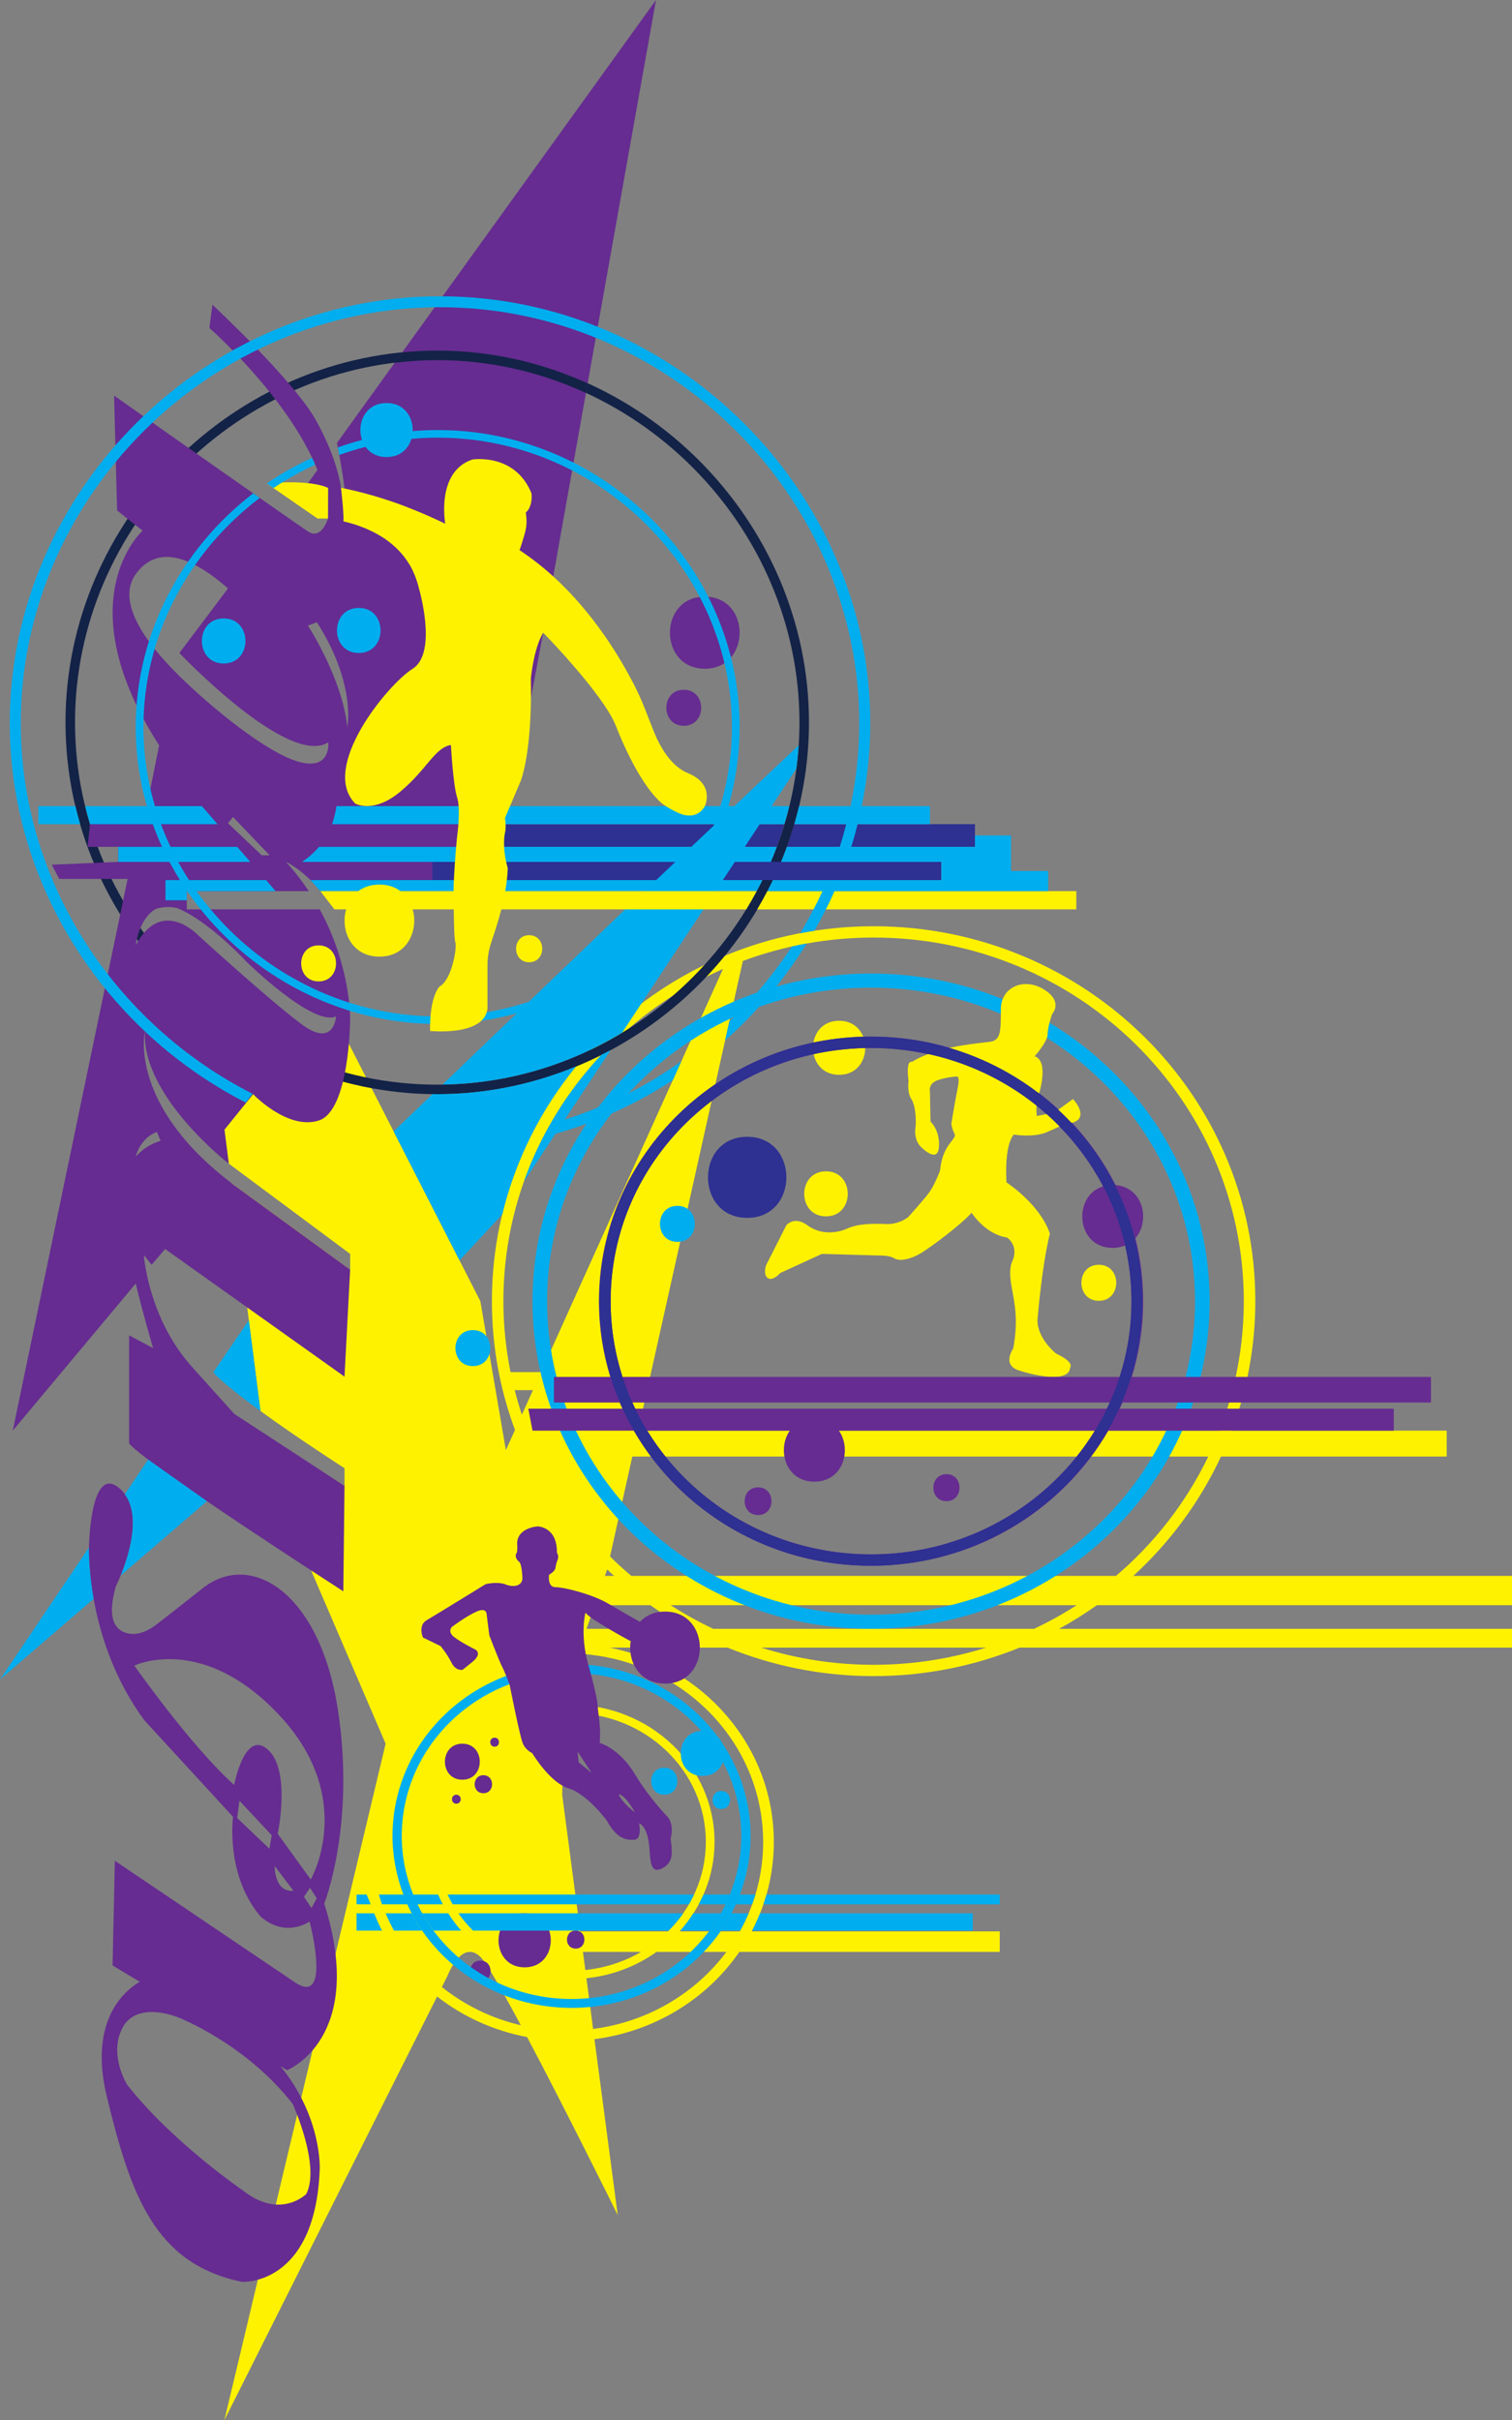<?xml version="1.0" encoding="UTF-8"?>
<svg xmlns="http://www.w3.org/2000/svg" xmlns:xlink="http://www.w3.org/1999/xlink" width="619.93pt" height="992.13pt" viewBox="0 0 619.93 992.13" version="1.1">
<rect x="0" y="0" width="619.93" height="992.13" fill="#808080" stroke="none"/>
<defs>
<clipPath id="clip1">
  <path d="M 92 379 L 619.93 379 L 619.93 992.129 L 92 992.129 Z M 92 379 "/>
</clipPath>
</defs>
<g id="surface1">
<g clip-path="url(#clip1)" clip-rule="nonzero">
<path style=" stroke:none;fill-rule:nonzero;fill:rgb(100%,94.899%,0%);fill-opacity:1;" d="M 423.988 667.773 L 292.414 667.773 C 286.371 664.91 280.539 661.68 274.969 658.082 L 441.438 658.082 C 435.867 661.68 430.035 664.91 423.988 667.773 Z M 358.18 682.531 C 342.09 682.531 326.602 680.043 312.059 675.473 L 404.336 675.473 C 389.781 680.043 374.277 682.531 358.18 682.531 Z M 240.484 667.773 L 243.852 658.082 L 266.645 658.082 C 271.602 661.602 276.773 664.84 282.141 667.773 Z M 312.895 755.176 C 312.895 768.441 309.422 780.918 303.305 791.824 L 295.383 791.824 C 293.301 794.809 290.941 797.594 288.422 800.234 L 297.82 800.234 C 285.191 817.133 265.656 828.934 243.18 831.809 L 240.438 811.031 C 251.137 809.91 260.973 806.066 269.176 800.234 L 283.25 800.234 C 285.98 797.645 288.438 794.809 290.691 791.824 L 278.652 791.824 C 287.551 781.973 292.965 769.168 292.965 755.133 C 292.965 724.055 266.586 698.855 234.035 698.855 C 233.195 698.855 232.383 698.941 231.555 698.977 L 231.723 693.004 L 236.949 677.961 C 279.277 680.18 312.895 713.895 312.895 755.176 Z M 239.008 800.234 L 262.82 800.234 C 256.031 804.191 248.285 806.797 239.988 807.66 Z M 230.492 735.789 L 231.453 702.383 C 232.316 702.344 233.164 702.258 234.035 702.258 C 264.613 702.258 289.398 725.93 289.398 755.133 C 289.398 769.398 283.457 782.316 273.844 791.824 L 237.898 791.824 Z M 213.977 579.977 C 212.875 576.676 211.898 573.312 211.027 569.914 L 218.516 569.914 Z M 181.172 814.629 L 183.523 809.949 C 183.523 809.949 189.258 794.867 196.949 802.254 C 199.367 804.574 205.82 815.879 213.531 830.297 C 201.441 827.477 190.438 822.035 181.172 814.629 Z M 296.422 397.273 L 221.852 562.531 L 209.324 562.531 C 207.418 553.125 206.398 543.41 206.398 533.449 C 206.398 472.719 243.387 420.516 296.422 397.273 Z M 358.18 384.371 C 442.012 384.371 509.965 451.109 509.965 533.449 C 509.965 552.156 506.406 570.039 499.988 586.531 L 261.617 586.531 L 304.57 393.969 C 321.246 387.781 339.301 384.371 358.18 384.371 Z M 251.789 646.078 L 248.016 646.078 L 248.918 643.492 L 248.926 643.461 C 249.855 644.355 250.832 645.207 251.789 646.078 Z M 457.559 646.078 L 258.832 646.078 C 255.832 643.527 252.906 640.887 250.117 638.109 L 259.254 597.148 L 495.402 597.148 C 486.328 615.953 473.383 632.602 457.559 646.078 Z M 619.93 658.082 L 619.93 646.078 L 464.641 646.078 C 479.691 632.348 491.965 615.738 500.605 597.148 L 593.156 597.148 L 593.156 586.531 L 505.047 586.531 C 511.258 569.988 514.688 552.121 514.688 533.449 C 514.688 448.555 444.613 379.738 358.18 379.738 C 271.742 379.738 201.68 448.555 201.68 533.449 C 201.68 551.992 205.023 569.773 211.152 586.238 L 207.41 594.523 L 196.949 533.449 L 143.098 428.051 L 130.633 435.637 L 103.816 448.113 L 92.016 463.133 L 93.797 477.062 L 143.559 514.062 L 143.559 520.523 L 97.77 487.18 C 96.746 486.434 95.781 485.691 94.809 484.945 L 106.797 578.484 C 122.672 590.039 141.25 601.926 141.25 601.926 L 141.25 609.152 L 107.988 587.805 L 109.246 597.613 L 127.402 643.461 L 158.109 714.867 L 92.016 992.129 L 179.215 818.523 C 189.73 826.727 202.312 832.531 216.113 835.137 C 232.625 866.316 253.266 908.109 253.266 908.109 L 243.734 836 C 268.523 832.84 289.93 819.375 303.152 800.234 L 409.902 800.234 L 409.902 791.824 L 308.227 791.824 C 314 780.805 317.273 768.359 317.273 755.176 C 317.273 715.91 288.398 683.238 249.98 675.473 L 298.301 675.473 C 316.746 683 336.961 687.16 358.18 687.16 C 379.398 687.16 399.625 682.992 418.066 675.473 L 619.93 675.473 L 619.93 667.773 L 434.234 667.773 C 439.602 664.832 444.781 661.602 449.734 658.082 L 619.93 658.082 "/>
</g>
<path style=" stroke:none;fill-rule:nonzero;fill:rgb(100%,94.899%,0%);fill-opacity:1;" d="M 450.523 518.527 C 440.996 518.527 440.996 533.297 450.523 533.297 C 460.051 533.297 460.051 518.527 450.523 518.527 "/>
<path style=" stroke:none;fill-rule:nonzero;fill:rgb(100%,94.899%,0%);fill-opacity:1;" d="M 338.664 480.215 C 326.758 480.215 326.758 498.68 338.664 498.68 C 350.566 498.68 350.566 480.215 338.664 480.215 "/>
<path style=" stroke:none;fill-rule:nonzero;fill:rgb(17.999%,18.799%,57.3%);fill-opacity:1;" d="M 306.352 466.059 C 284.918 466.059 284.918 499.289 306.352 499.289 C 327.781 499.289 327.781 466.059 306.352 466.059 "/>
<path style=" stroke:none;fill-rule:nonzero;fill:rgb(0%,68.199%,93.7%);fill-opacity:1;" d="M 277.73 494.367 C 268.203 494.367 268.203 509.137 277.73 509.137 C 287.258 509.137 287.258 494.367 277.73 494.367 "/>
<path style=" stroke:none;fill-rule:nonzero;fill:rgb(0%,68.199%,93.7%);fill-opacity:1;" d="M 193.871 545.301 C 184.348 545.301 184.348 560.07 193.871 560.07 C 203.398 560.07 203.398 545.301 193.871 545.301 "/>
<path style=" stroke:none;fill-rule:nonzero;fill:rgb(0%,68.199%,93.7%);fill-opacity:1;" d="M 288.039 709.629 C 276.133 709.629 276.133 728.094 288.039 728.094 C 299.945 728.094 299.945 709.629 288.039 709.629 "/>
<path style=" stroke:none;fill-rule:nonzero;fill:rgb(0%,68.199%,93.7%);fill-opacity:1;" d="M 272.344 724.711 C 265.199 724.711 265.199 735.789 272.344 735.789 C 279.488 735.789 279.488 724.711 272.344 724.711 "/>
<path style=" stroke:none;fill-rule:nonzero;fill:rgb(0%,68.199%,93.7%);fill-opacity:1;" d="M 295.734 734.254 C 290.973 734.254 290.973 741.641 295.734 741.641 C 300.496 741.641 300.496 734.254 295.734 734.254 "/>
<path style=" stroke:none;fill-rule:nonzero;fill:rgb(39.999%,17.299%,56.898%);fill-opacity:1;" d="M 198.184 727.789 C 193.422 727.789 193.422 735.176 198.184 735.176 C 202.945 735.176 202.945 727.789 198.184 727.789 "/>
<path style=" stroke:none;fill-rule:nonzero;fill:rgb(39.999%,17.299%,56.898%);fill-opacity:1;" d="M 189.562 714.867 C 180.039 714.867 180.039 729.637 189.562 729.637 C 199.09 729.637 199.09 714.867 189.562 714.867 "/>
<path style=" stroke:none;fill-rule:nonzero;fill:rgb(39.999%,17.299%,56.898%);fill-opacity:1;" d="M 187.105 735.789 C 184.723 735.789 184.723 739.48 187.105 739.48 C 189.484 739.48 189.484 735.789 187.105 735.789 "/>
<path style=" stroke:none;fill-rule:nonzero;fill:rgb(39.999%,17.299%,56.898%);fill-opacity:1;" d="M 202.797 712.398 C 200.414 712.398 200.414 716.094 202.797 716.094 C 205.18 716.094 205.18 712.398 202.797 712.398 "/>
<path style=" stroke:none;fill-rule:nonzero;fill:rgb(39.999%,17.299%,56.898%);fill-opacity:1;" d="M 215.105 784.41 C 200.816 784.41 200.816 806.566 215.105 806.566 C 229.395 806.566 229.395 784.41 215.105 784.41 "/>
<path style=" stroke:none;fill-rule:nonzero;fill:rgb(39.999%,17.299%,56.898%);fill-opacity:1;" d="M 236.031 791.492 C 231.27 791.492 231.27 798.879 236.031 798.879 C 240.797 798.879 240.797 791.492 236.031 791.492 "/>
<path style=" stroke:none;fill-rule:nonzero;fill:rgb(39.999%,17.299%,56.898%);fill-opacity:1;" d="M 196.949 803.781 C 191.367 803.781 191.367 812.438 196.949 812.438 C 202.531 812.438 202.531 803.781 196.949 803.781 "/>
<path style=" stroke:none;fill-rule:nonzero;fill:rgb(39.999%,17.299%,56.898%);fill-opacity:1;" d="M 310.812 609.773 C 303.484 609.773 303.484 621.133 310.812 621.133 C 318.141 621.133 318.141 609.773 310.812 609.773 "/>
<path style=" stroke:none;fill-rule:nonzero;fill:rgb(39.999%,17.299%,56.898%);fill-opacity:1;" d="M 333.895 581.602 C 317.223 581.602 317.223 607.449 333.895 607.449 C 350.562 607.449 350.562 581.602 333.895 581.602 "/>
<path style=" stroke:none;fill-rule:nonzero;fill:rgb(39.999%,17.299%,56.898%);fill-opacity:1;" d="M 388.055 604.371 C 380.906 604.371 380.906 615.449 388.055 615.449 C 395.195 615.449 395.195 604.371 388.055 604.371 "/>
<path style=" stroke:none;fill-rule:nonzero;fill:rgb(100%,94.899%,0%);fill-opacity:1;" d="M 344.043 418.492 C 329.758 418.492 329.758 440.648 344.043 440.648 C 358.332 440.648 358.332 418.492 344.043 418.492 "/>
<path style=" stroke:none;fill-rule:nonzero;fill:rgb(100%,94.899%,0%);fill-opacity:1;" d="M 216.953 383.41 C 209.809 383.41 209.809 394.488 216.953 394.488 C 224.098 394.488 224.098 383.41 216.953 383.41 "/>
<path style=" stroke:none;fill-rule:nonzero;fill:rgb(39.999%,17.299%,56.898%);fill-opacity:1;" d="M 280.344 282.781 C 270.82 282.781 270.82 297.555 280.344 297.555 C 289.871 297.555 289.871 282.781 280.344 282.781 "/>
<path style=" stroke:none;fill-rule:nonzero;fill:rgb(39.999%,17.299%,56.898%);fill-opacity:1;" d="M 288.961 244.625 C 269.91 244.625 269.91 274.164 288.961 274.164 C 308.016 274.164 308.016 244.625 288.961 244.625 "/>
<path style=" stroke:none;fill-rule:nonzero;fill:rgb(7.5%,13.3%,27.8%);fill-opacity:1;" d="M 179.27 143.738 C 96.184 143.738 26.855 213.074 26.855 296.164 C 26.855 379.254 96.184 448.59 179.27 448.59 C 262.355 448.59 331.684 379.254 331.684 296.164 C 331.684 213.074 262.355 143.738 179.27 143.738 Z M 327.781 296.164 C 327.781 377.129 260.227 444.688 179.27 444.688 C 98.312 444.688 30.758 377.129 30.758 296.164 C 30.758 215.199 98.312 147.641 179.27 147.641 C 260.227 147.641 327.781 215.199 327.781 296.164 "/>
<path style=" stroke:none;fill-rule:nonzero;fill:rgb(39.999%,17.299%,56.898%);fill-opacity:1;" d="M 142.402 298.055 C 140.324 277.996 126.246 256.488 126.246 256.488 L 129.941 255.105 C 146.098 280.492 142.402 298.055 142.402 298.055 Z M 122.57 312.344 C 109.246 308.648 86.504 289.906 73.547 277.16 C 60.59 264.41 47.277 247.102 55.645 235.406 C 64.008 223.715 77.395 227.098 93.473 241.254 L 73.547 267.703 C 73.547 267.703 118.145 314.742 134.59 304.344 C 134.59 304.344 135.895 316.035 122.57 312.344 Z M 107.32 350.656 L 93.473 337.5 L 95.551 334.961 L 110.555 350.656 Z M 101.27 394.488 C 101.27 394.488 128.457 421.105 137.777 416.664 C 137.777 416.664 137.117 430.016 123.488 419.801 C 109.859 409.586 81.242 383.41 81.242 383.41 C 81.242 383.41 66.211 367.504 55.645 387.586 C 55.645 387.586 56.797 377.215 63.359 372.926 C 64.902 371.918 70.457 371.285 73.453 372.613 C 78.551 374.879 87.914 380.523 101.27 394.488 Z M 64.316 464.059 L 65.855 467.75 C 65.855 467.75 60.203 468.98 55.645 474.215 C 55.645 474.215 57.328 466.629 64.316 464.059 Z M 138.168 181.574 C 138.168 181.574 140.348 192.535 141.262 200.277 L 139.801 199.969 C 139.801 199.969 139.723 199.176 139.434 197.707 L 139.426 197.66 C 138.957 195.23 137.898 190.945 135.719 185.352 C 135.688 185.266 135.66 185.191 135.625 185.102 L 135.625 185.105 C 134.156 181.371 132.203 177.082 129.559 172.324 C 120.398 155.879 87.09 124.934 87.09 124.934 L 85.855 134.473 C 85.855 134.473 118.277 162.945 130.16 192.691 L 126.27 198.094 C 129.309 198.422 132.234 199.008 134.508 200.023 L 134.469 212.586 C 134.469 212.586 131.863 221.57 126.246 217.879 C 120.633 214.188 46.773 162.18 46.773 162.18 L 48.008 209.262 L 58.469 217.57 C 58.469 217.57 26.773 245.762 65.238 305.559 L 60.242 330.504 L 36.93 337.887 L 35.887 347.195 L 48.469 347.195 L 48.469 353.352 L 21.234 354.512 L 24.285 360.355 L 52.316 360.355 L 5.23 586.531 L 55.645 526.23 C 58.664 538.844 62.777 552.684 62.777 552.684 L 52.93 547.465 L 52.93 591.844 C 61.547 601.449 140.762 652.398 140.762 652.398 L 141.25 609.152 L 96.062 579.676 L 79.508 561.273 C 60.695 540.949 58.984 514.531 58.984 514.531 L 62.164 518.535 L 67.703 512.07 L 141.25 564.391 L 143.559 520.523 L 97.77 487.18 C 51.984 453.832 59.434 422.855 59.434 422.855 C 57.934 449.352 93.797 477.062 93.797 477.062 L 92.016 463.133 L 103.793 448.59 C 103.793 448.59 117.859 463.383 130.633 459.414 C 143.402 455.449 143.559 417.906 143.559 417.906 C 143.559 417.906 143.969 396.383 131.094 372.812 L 76.582 372.812 L 76.582 365.352 L 126.609 365.352 C 123.926 361.32 120.848 357.289 117.246 353.352 C 117.246 353.352 124.309 356.496 131.375 365.352 L 182.152 365.352 L 199.41 320.66 L 217.688 286.047 L 222.723 259.395 L 268.961 0.004 L 138.168 181.574 "/>
<path style=" stroke:none;fill-rule:nonzero;fill:rgb(100%,94.899%,0%);fill-opacity:1;" d="M 314.609 365.352 C 313.297 367.879 311.922 370.367 310.469 372.812 L 441.289 372.812 L 441.289 365.352 L 314.609 365.352 "/>
<path style=" stroke:none;fill-rule:nonzero;fill:rgb(100%,94.899%,0%);fill-opacity:1;" d="M 130.633 387.586 C 121.105 387.586 121.105 402.355 130.633 402.355 C 140.16 402.355 140.16 387.586 130.633 387.586 "/>
<path style=" stroke:none;fill-rule:nonzero;fill:rgb(0%,68.199%,93.7%);fill-opacity:1;" d="M 295.594 791.492 L 303.484 791.492 C 304.754 789.199 305.902 786.832 306.934 784.41 L 299.824 784.41 C 298.543 786.848 297.152 789.227 295.594 791.492 "/>
<path style=" stroke:none;fill-rule:nonzero;fill:rgb(0%,68.199%,93.7%);fill-opacity:1;" d="M 311.641 784.41 C 310.676 786.824 309.598 789.191 308.402 791.492 L 398.824 791.492 L 398.824 784.41 L 311.641 784.41 "/>
<path style=" stroke:none;fill-rule:nonzero;fill:rgb(0%,68.199%,93.7%);fill-opacity:1;" d="M 168.844 784.41 L 158.109 784.41 C 159.137 786.824 160.254 789.199 161.52 791.492 L 173.074 791.492 C 171.516 789.227 170.125 786.848 168.844 784.41 "/>
<path style=" stroke:none;fill-rule:nonzero;fill:rgb(0%,68.199%,93.7%);fill-opacity:1;" d="M 153.414 784.41 L 146.176 784.41 L 146.176 791.492 L 156.625 791.492 C 155.434 789.191 154.379 786.824 153.414 784.41 "/>
<path style=" stroke:none;fill-rule:nonzero;fill:rgb(0%,68.199%,93.7%);fill-opacity:1;" d="M 183.777 784.41 L 173.047 784.41 C 174.434 786.875 176.023 789.219 177.715 791.492 L 189.094 791.492 C 187.129 789.277 185.371 786.898 183.777 784.41 "/>
<path style=" stroke:none;fill-rule:nonzero;fill:rgb(0%,68.199%,93.7%);fill-opacity:1;" d="M 187.941 784.41 C 189.711 786.941 191.723 789.293 193.906 791.492 L 274.16 791.492 C 276.348 789.293 278.359 786.941 280.121 784.41 L 187.941 784.41 "/>
<path style=" stroke:none;fill-rule:nonzero;fill:rgb(0%,68.199%,93.7%);fill-opacity:1;" d="M 284.289 784.41 C 282.699 786.898 280.941 789.277 278.973 791.492 L 290.953 791.492 C 292.645 789.219 294.23 786.875 295.621 784.41 L 284.289 784.41 "/>
<path style=" stroke:none;fill-rule:nonzero;fill:rgb(0%,68.199%,93.7%);fill-opacity:1;" d="M 151.945 780.613 L 150.316 776.715 L 146.176 776.715 L 146.176 780.711 L 151.98 780.711 C 151.969 780.68 151.953 780.652 151.945 780.613 "/>
<path style=" stroke:none;fill-rule:nonzero;fill:rgb(0%,68.199%,93.7%);fill-opacity:1;" d="M 183.523 776.715 C 184.16 778.07 184.836 779.41 185.59 780.711 L 282.48 780.711 C 283.23 779.41 283.906 778.07 284.547 776.715 L 183.523 776.715 "/>
<path style=" stroke:none;fill-rule:nonzero;fill:rgb(0%,68.199%,93.7%);fill-opacity:1;" d="M 234.336 819.535 C 206.316 819.535 182.23 803.617 171.188 780.711 L 181.586 780.711 C 180.887 779.402 180.203 778.074 179.605 776.715 L 169.426 776.715 C 166.43 769.258 164.723 761.184 164.723 752.711 C 164.723 715.797 195.891 685.879 234.336 685.879 C 272.777 685.879 303.945 715.797 303.945 752.711 C 303.945 761.184 302.238 769.258 299.242 776.715 L 288.457 776.715 C 287.863 778.074 287.184 779.402 286.48 780.711 L 297.477 780.711 C 298.109 779.398 298.695 778.07 299.238 776.715 C 289.188 801.746 263.953 819.535 234.336 819.535 Z M 234.336 682.234 C 193.793 682.234 160.934 713.789 160.934 752.711 C 160.934 761.156 162.559 769.211 165.395 776.715 L 155.332 776.715 C 155.734 778.055 156.133 779.398 156.605 780.711 L 166.984 780.711 C 178.27 805.691 204.164 823.184 234.336 823.184 C 274.875 823.184 307.734 791.629 307.734 752.711 C 307.734 713.789 274.875 682.234 234.336 682.234 "/>
<path style=" stroke:none;fill-rule:nonzero;fill:rgb(0%,68.199%,93.7%);fill-opacity:1;" d="M 303.273 776.715 C 302.766 778.055 302.27 779.402 301.684 780.711 L 308.391 780.711 C 308.867 779.398 309.309 778.062 309.715 776.715 L 303.273 776.715 "/>
<path style=" stroke:none;fill-rule:nonzero;fill:rgb(0%,68.199%,93.7%);fill-opacity:1;" d="M 314.266 776.715 C 313.883 778.062 313.465 779.391 313.012 780.711 L 409.902 780.711 L 409.902 776.715 L 314.266 776.715 "/>
<path style=" stroke:none;fill-rule:nonzero;fill:rgb(0%,68.199%,93.7%);fill-opacity:1;" d="M 147.098 249.238 C 135.191 249.238 135.191 267.703 147.098 267.703 C 159.004 267.703 159.004 249.238 147.098 249.238 "/>
<path style=" stroke:none;fill-rule:nonzero;fill:rgb(0%,68.199%,93.7%);fill-opacity:1;" d="M 91.707 253.547 C 79.797 253.547 79.797 272.012 91.707 272.012 C 103.609 272.012 103.609 253.547 91.707 253.547 "/>
<path style=" stroke:none;fill-rule:nonzero;fill:rgb(0%,68.199%,93.7%);fill-opacity:1;" d="M 158.484 165.23 C 144.195 165.23 144.195 187.387 158.484 187.387 C 172.773 187.387 172.773 165.23 158.484 165.23 "/>
<path style=" stroke:none;fill-rule:nonzero;fill:rgb(17.999%,18.799%,57.3%);fill-opacity:1;" d="M 207.32 337.887 C 207.406 340.023 207.027 341.426 207.027 341.426 C 206.621 343.262 206.574 345.266 206.684 347.195 L 318.496 347.195 C 319.645 344.141 320.66 341.027 321.605 337.887 L 207.32 337.887 "/>
<path style=" stroke:none;fill-rule:nonzero;fill:rgb(17.999%,18.799%,57.3%);fill-opacity:1;" d="M 325.664 337.887 C 324.742 341.027 323.746 344.137 322.637 347.195 L 399.746 347.195 L 399.746 337.887 L 325.664 337.887 "/>
<path style=" stroke:none;fill-rule:nonzero;fill:rgb(39.999%,17.299%,56.898%);fill-opacity:1;" d="M 242.57 726.859 L 237.262 722.477 L 236.801 718.09 Z M 260.344 743.016 C 254.805 738.863 253.648 735.633 253.648 735.633 C 256.418 735.859 260.344 743.016 260.344 743.016 Z M 272.652 690.242 C 291.703 690.242 291.703 660.699 272.652 660.699 C 268.145 660.699 264.742 662.387 262.371 664.91 C 259.637 663.367 254.238 660.316 249.422 657.469 C 242.648 653.465 231.109 650.695 227.727 650.695 C 224.34 650.695 225.109 645.617 225.109 645.617 C 225.109 645.617 227.57 644.234 227.727 642.848 C 227.879 641.465 228.492 639.777 228.492 639.777 C 229.414 638.082 228.34 636.547 228.34 636.547 C 228.492 625.93 220.492 625.77 220.492 625.77 C 220.492 625.77 212.031 626.238 212.031 632.852 C 212.031 632.852 212.336 636.082 211.723 636.848 C 211.105 637.621 211.566 639.316 212.797 640.238 C 214.027 641.16 214.184 646.852 214.184 646.852 C 214.336 649.926 210.949 651.008 207.41 649.621 C 203.871 648.234 199.105 649.465 199.105 649.465 C 199.105 649.465 178.641 662.086 174.945 664.234 C 171.254 666.391 173.406 671.316 173.406 671.316 L 180.641 674.852 C 180.641 674.852 183.258 677.93 185.102 681.621 C 186.949 685.316 189.719 684.543 189.719 684.543 C 189.719 684.543 189.719 684.543 193.719 681.312 C 197.719 678.082 195.105 676.395 195.105 676.395 C 195.105 676.395 188.641 673.164 186.023 671.008 C 183.41 668.855 185.258 667.004 185.258 667.004 C 185.258 667.004 190.949 662.695 195.41 660.699 C 199.875 658.695 199.566 662.234 199.566 662.234 L 200.645 670.547 C 200.645 670.547 204.797 681.312 205.875 683.316 C 206.949 685.316 208.953 690.703 208.953 690.703 C 208.953 690.703 213.105 711.785 214.34 714.707 C 215.57 717.629 218.184 718.711 218.184 718.711 C 218.184 718.711 225.414 730.863 233.109 733.172 C 240.801 735.48 248.805 746.406 248.805 746.406 C 252.957 753.941 256.648 754.406 260.035 754.254 C 263.418 754.102 262.035 747.48 262.035 747.48 C 266.035 749.48 266.191 757.023 266.496 760.715 C 266.805 764.41 267.422 768.102 271.574 765.945 C 275.73 763.789 275.422 760.098 275.422 758.559 C 275.422 757.016 274.961 753.793 274.961 753.793 C 276.5 747.941 273.883 745.023 273.883 745.023 C 273.883 745.023 266.496 737.637 260.188 727.172 C 253.883 716.703 245.879 714.555 245.879 714.555 C 246.496 707.941 245.109 701.633 245.109 700.086 C 245.109 698.551 244.496 694.246 241.109 682.086 C 237.727 669.934 240.031 661.16 240.031 661.16 C 242.031 663.93 258.035 672.551 258.035 672.551 L 258.586 672.738 C 257.258 680.918 261.945 690.242 272.652 690.242 "/>
<path style=" stroke:none;fill-rule:nonzero;fill:rgb(0%,68.199%,93.7%);fill-opacity:1;" d="M 430.305 419.305 C 429.895 420.895 429.52 422.699 429.52 424.051 C 429.52 424.477 429.395 424.973 429.211 425.492 C 465.766 448.391 489.98 488.172 489.98 533.449 C 489.98 604.441 430.508 661.996 357.141 661.996 C 283.781 661.996 224.312 604.441 224.312 533.449 C 224.312 462.453 283.781 404.906 357.141 404.906 C 376.074 404.906 394.062 408.762 410.355 415.668 C 410.359 415.016 410.363 414.383 410.363 413.664 C 410.363 412.195 410.645 410.859 411.113 409.656 C 394.523 402.875 376.285 399.125 357.141 399.125 C 280.48 399.125 218.336 459.262 218.336 533.449 C 218.336 607.637 280.48 667.773 357.141 667.773 C 433.809 667.773 495.953 607.637 495.953 533.449 C 495.953 485.254 469.707 443.008 430.305 419.305 "/>
<path style=" stroke:none;fill-rule:nonzero;fill:rgb(100%,94.899%,0%);fill-opacity:1;" d="M 322.43 502.289 L 314.117 518.68 C 314.117 518.68 312.734 522.602 314.812 523.984 C 316.891 525.371 319.891 521.91 319.891 521.91 L 336.969 514.062 L 361.664 514.754 C 361.664 514.754 364.895 514.754 366.742 515.906 C 368.59 517.062 372.973 516.602 377.82 513.602 C 382.668 510.602 393.977 502.062 398.359 497.215 C 398.359 497.215 403.898 505.984 412.902 507.367 C 412.902 507.367 417.98 510.602 414.98 517.293 C 414.98 517.293 413.363 519.832 414.746 527.449 C 416.133 535.066 417.52 541.297 415.441 552.836 C 415.441 552.836 410.594 559.527 417.75 561.84 C 424.902 564.145 438.289 566.914 438.754 560.684 C 438.754 560.684 440.828 558.605 432.98 554.914 C 432.98 554.914 425.363 548.914 425.363 541.297 C 425.363 541.297 426.98 520.062 430.441 505.754 C 430.441 505.754 427.672 495.137 412.672 484.754 C 412.672 484.754 411.52 469.98 415.672 465.133 C 415.672 465.133 423.52 466.52 429.059 464.211 C 434.598 461.902 436.441 460.75 436.441 460.75 C 436.441 460.75 442.215 460.75 442.906 457.52 C 443.598 454.285 439.906 450.594 439.906 450.594 L 432.289 456.133 L 425.137 457.52 C 425.137 457.52 424.211 452.902 426.289 447.363 C 426.289 447.363 429.98 434.898 424.211 433.055 C 424.211 433.055 429.52 427.051 429.52 424.051 C 429.52 421.051 431.367 415.742 431.367 415.742 C 431.367 415.742 436.215 410.664 427.902 405.586 C 419.598 400.512 410.363 404.895 410.363 413.664 C 410.363 422.438 410.363 426.359 406.211 427.051 C 402.055 427.742 384.516 428.668 373.895 435.359 C 373.895 435.359 371.355 433.977 372.512 443.207 C 372.512 443.207 371.82 447.824 373.664 450.594 C 375.512 453.363 375.742 460.059 375.281 462.824 C 375.281 462.824 374.59 467.441 377.82 470.441 C 381.051 473.441 384.637 475.285 384.977 470.211 C 385.438 463.289 381.512 459.824 381.512 459.824 L 381.281 447.594 C 381.281 447.594 380.359 444.133 384.742 442.746 C 389.129 441.359 392.359 441.359 392.359 441.359 C 392.359 441.359 393.746 440.898 392.594 446.438 C 391.438 451.98 390.055 460.75 390.055 460.75 C 390.055 460.75 390.281 462.594 390.977 463.98 C 391.668 465.363 391.898 465.598 390.281 467.672 C 388.668 469.75 386.129 472.75 385.438 479.906 C 385.438 479.906 383.359 485.445 381.281 488.445 C 379.203 491.445 372.281 499.059 372.281 499.059 C 372.281 499.059 368.59 502.062 363.281 501.828 C 357.973 501.598 351.973 501.598 347.355 503.676 C 342.738 505.754 336.277 506.215 330.969 502.289 C 325.66 498.367 322.43 502.289 322.43 502.289 "/>
<path style=" stroke:none;fill-rule:nonzero;fill:rgb(39.999%,17.299%,56.898%);fill-opacity:1;" d="M 120.016 862.57 C 120.016 862.57 131.555 887.961 125.555 899.5 C 125.555 899.5 114.938 910.117 99.707 898.113 C 99.707 898.113 70.625 878.266 52.16 854.723 C 52.16 854.723 44.312 842.262 50.316 831.184 C 56.316 820.105 72.934 827.027 72.934 827.027 C 72.934 827.027 100.629 837.645 120.016 862.57 Z M 127.711 782.262 L 124.633 777.645 L 127.094 773.949 L 129.863 778.266 Z M 112.633 765.027 L 120.324 775.184 C 112.324 775.797 112.633 765.027 112.633 765.027 Z M 110.477 757.953 L 97.242 745.332 L 98.168 738.258 L 111.398 752.414 Z M 55.086 682.855 C 55.086 682.855 83.09 669.316 114.785 703.477 C 146.48 737.637 127.402 770.562 127.402 770.562 L 113.863 751.793 C 113.863 751.793 119.402 725.945 109.859 717.324 C 100.32 708.707 96.012 731.785 96.012 731.785 C 78.164 715.789 55.086 682.855 55.086 682.855 Z M 132.941 780.406 C 132.941 780.406 145.867 748.094 138.48 700.551 C 131.094 653.004 102.938 635.465 83.09 651.156 C 73.262 658.934 67.508 663.418 64.203 665.973 C 60.832 668.574 57.219 670.07 54.117 669.867 C 48.953 669.527 42.93 666.102 47.543 650.234 C 47.543 650.234 61.855 622.078 49.391 610.535 C 36.926 598.996 36.465 634.539 36.465 634.539 C 36.465 634.539 35.082 672.391 59.086 705.164 L 95.551 744.863 C 95.551 744.863 92.32 768.402 106.629 785.484 C 106.629 785.484 115.398 794.715 126.941 787.793 C 126.941 787.793 136.172 822.871 120.938 812.719 L 47.082 762.863 L 46.16 805.793 L 57.273 812.465 C 50.582 816.453 36.305 828.895 43.852 859.801 C 53.547 899.5 63.238 928.117 99.242 935.504 C 99.242 935.504 129.246 937.352 131.094 889.344 C 131.094 889.344 132.148 868.141 115.012 847.105 L 117.707 848.723 C 117.707 848.723 150.48 835.797 132.941 780.406 "/>
<path style=" stroke:none;fill-rule:nonzero;fill:rgb(0%,68.199%,93.7%);fill-opacity:1;" d="M 36.465 634.539 C 36.465 634.539 36.465 634.504 36.469 634.434 L 0 688.547 L 38.387 655.473 C 36.16 643.043 36.465 634.539 36.465 634.539 "/>
<path style=" stroke:none;fill-rule:nonzero;fill:rgb(0%,68.199%,93.7%);fill-opacity:1;" d="M 49.473 645.922 L 84.836 615.449 L 60.75 598.406 L 51.18 612.605 C 57.965 621.91 52.652 638.191 49.473 645.922 "/>
<path style=" stroke:none;fill-rule:nonzero;fill:rgb(39.999%,17.299%,56.898%);fill-opacity:1;" d="M 432.289 456.133 L 434.02 454.875 C 431.473 452.516 428.805 450.273 426.035 448.156 C 425.406 450.059 425.105 451.82 424.996 453.297 C 426.391 454.414 427.754 455.566 429.09 456.754 L 432.289 456.133 "/>
<path style=" stroke:none;fill-rule:nonzero;fill:rgb(39.999%,17.299%,56.898%);fill-opacity:1;" d="M 453.816 577.531 L 260.473 577.531 C 260.066 576.695 259.676 575.844 259.293 574.992 L 454.996 574.992 C 454.613 575.844 454.223 576.695 453.816 577.531 Z M 357.141 637.258 C 318.129 637.258 284.02 616.906 265.391 586.531 L 448.898 586.531 C 430.27 616.906 396.156 637.258 357.141 637.258 Z M 586.695 574.992 L 586.695 564.492 L 464.059 564.492 C 467.074 554.652 468.719 544.238 468.719 533.449 C 468.719 524.551 467.609 515.902 465.527 507.625 C 471.641 500.621 468.906 486.805 457.41 485.871 C 452.703 476.52 446.68 467.91 439.531 460.305 C 437.957 460.742 436.441 460.75 436.441 460.75 C 436.441 460.75 435.844 461.117 434.387 461.828 C 441.512 469.086 447.543 477.352 452.281 486.367 C 439.719 490.121 440.996 511.602 456.215 511.602 C 458.141 511.602 459.812 511.227 461.289 510.621 C 462.988 517.973 463.914 525.602 463.914 533.449 C 463.914 544.27 462.211 554.691 459.055 564.492 L 255.23 564.492 C 252.078 554.691 250.371 544.27 250.371 533.449 C 250.371 476.113 298.176 429.645 357.141 429.645 C 365.164 429.645 372.969 430.531 380.484 432.16 C 383.367 431.074 386.414 430.242 389.379 429.59 C 379.168 426.598 368.355 424.977 357.141 424.977 C 295.523 424.977 245.57 473.539 245.57 533.449 C 245.57 544.238 247.215 554.652 250.23 564.492 L 227.105 564.492 L 227.105 574.992 L 254.062 574.992 C 254.43 575.852 254.816 576.688 255.203 577.531 L 216.609 577.531 L 218.336 586.531 L 259.852 586.531 C 278.973 619.59 315.363 641.926 357.141 641.926 C 398.926 641.926 435.316 619.59 454.438 586.531 L 571.461 586.531 L 571.461 577.531 L 459.086 577.531 C 459.473 576.688 459.863 575.852 460.223 574.992 L 586.695 574.992 "/>
<path style=" stroke:none;fill-rule:nonzero;fill:rgb(0%,68.199%,93.7%);fill-opacity:1;" d="M 231.562 459.012 L 250.355 430.531 C 249.152 431.18 247.906 431.754 246.68 432.371 C 232.703 447.23 221.754 464.871 214.824 484.375 L 227.719 464.836 C 244.938 459.953 261.113 452.438 275.855 442.859 L 279.348 435.113 C 264.863 445.398 248.773 453.543 231.562 459.012 "/>
<path style=" stroke:none;fill-rule:nonzero;fill:rgb(0%,68.199%,93.7%);fill-opacity:1;" d="M 111.684 581.988 C 111.312 581.723 110.938 581.461 110.562 581.191 C 110.938 581.461 111.309 581.723 111.684 581.988 "/>
<path style=" stroke:none;fill-rule:nonzero;fill:rgb(0%,68.199%,93.7%);fill-opacity:1;" d="M 299.02 418.848 L 297.305 426.547 C 310.309 415.008 321.594 401.605 330.758 386.816 C 328.715 387.184 326.691 387.605 324.672 388.051 C 317.336 399.27 308.707 409.594 299.02 418.848 "/>
<path style=" stroke:none;fill-rule:nonzero;fill:rgb(0%,68.199%,93.7%);fill-opacity:1;" d="M 115.164 584.441 C 114.945 584.289 114.73 584.141 114.512 583.984 C 114.73 584.141 114.945 584.289 115.164 584.441 "/>
<path style=" stroke:none;fill-rule:nonzero;fill:rgb(0%,68.199%,93.7%);fill-opacity:1;" d="M 107.176 578.758 C 107.066 578.68 106.953 578.602 106.848 578.52 C 106.953 578.602 107.066 578.68 107.176 578.758 "/>
<path style=" stroke:none;fill-rule:nonzero;fill:rgb(0%,68.199%,93.7%);fill-opacity:1;" d="M 102.027 541.281 L 87.426 562.668 C 91.285 566.77 98.688 572.582 106.797 578.484 L 102.027 541.281 "/>
<path style=" stroke:none;fill-rule:nonzero;fill:rgb(0%,68.199%,93.7%);fill-opacity:1;" d="M 385.898 353.352 L 385.898 360.812 L 344.078 360.812 C 345.082 358.348 346.039 355.863 346.93 353.352 Z M 103.562 448.434 C 47.59 420.07 8.516 362.141 8.516 296.457 C 8.516 203.508 86.707 125.949 180.41 125.949 C 274.109 125.949 352.305 203.508 352.305 296.457 C 352.305 308.09 351.047 319.473 348.719 330.504 L 327.613 330.504 C 327.027 332.984 326.371 335.445 325.664 337.887 L 346.977 337.887 C 346.164 341.02 345.289 344.129 344.301 347.195 L 322.637 347.195 C 321.879 349.27 321.066 351.316 320.227 353.352 L 342.164 353.352 C 341.246 355.867 340.262 358.352 339.227 360.812 L 316.906 360.812 C 316.176 362.344 315.395 363.848 314.609 365.352 L 337.219 365.352 C 334.508 371.289 331.441 377.039 328.09 382.605 C 330.023 382.238 331.965 381.883 333.918 381.586 C 336.934 376.324 339.711 370.918 342.168 365.352 L 429.75 365.352 L 429.75 357.082 L 414.52 357.082 L 414.52 342.539 L 399.746 342.539 L 399.746 347.195 L 349.02 347.195 C 349.98 344.129 350.832 341.016 351.625 337.887 L 381.281 337.887 L 381.281 330.504 L 353.32 330.504 C 355.594 319.465 356.816 308.082 356.816 296.457 C 356.816 201.07 276.57 121.469 180.41 121.469 C 84.246 121.469 4 201.07 4 296.457 C 4 345.754 25.441 390.816 59.434 422.855 C 71.703 434.422 85.621 444.262 100.742 452.023 L 103.562 448.434 "/>
<path style=" stroke:none;fill-rule:nonzero;fill:rgb(0%,68.199%,93.7%);fill-opacity:1;" d="M 143.559 514.062 L 130.395 504.273 Z M 143.559 514.062 "/>
<path style=" stroke:none;fill-rule:nonzero;fill:rgb(0%,68.199%,93.7%);fill-opacity:1;" d="M 177.355 448.539 L 161.387 463.848 L 188.402 516.723 L 205.906 497.891 L 205.949 497.824 C 211.398 475.281 221.891 454.664 236.207 437.188 C 218.543 444.484 199.324 448.59 179.27 448.59 C 178.629 448.59 177.992 448.547 177.355 448.539 "/>
<path style=" stroke:none;fill-rule:nonzero;fill:rgb(17.999%,18.799%,57.3%);fill-opacity:1;" d="M 385.898 360.812 L 177.254 360.812 L 177.254 353.352 L 385.898 353.352 L 385.898 360.812 "/>
<path style=" stroke:none;fill-rule:nonzero;fill:rgb(0%,68.199%,93.7%);fill-opacity:1;" d="M 30.922 330.504 L 15.695 330.504 L 15.695 337.887 L 32.875 337.887 C 32.164 335.445 31.512 332.984 30.922 330.504 "/>
<path style=" stroke:none;fill-rule:nonzero;fill:rgb(0%,68.199%,93.7%);fill-opacity:1;" d="M 82.777 330.504 L 34.926 330.504 C 35.531 332.984 36.199 335.449 36.93 337.887 L 89.184 337.887 L 82.777 330.504 "/>
<path style=" stroke:none;fill-rule:nonzero;fill:rgb(0%,68.199%,93.7%);fill-opacity:1;" d="M 97.258 347.195 L 48.469 347.195 L 48.469 353.352 L 102.602 353.352 L 97.258 347.195 "/>
<path style=" stroke:none;fill-rule:nonzero;fill:rgb(0%,68.199%,93.7%);fill-opacity:1;" d="M 327.441 305.559 L 301.07 330.504 L 137.941 330.504 C 137.641 332.711 137.098 335.246 136.141 337.887 L 293.266 337.887 L 283.426 347.195 L 130.777 347.195 C 128.926 349.41 126.66 351.512 123.801 353.352 L 276.918 353.352 L 269.031 360.812 L 127.301 360.812 L 131.375 365.352 L 264.23 365.352 L 256.344 372.812 L 181.426 444.633 C 208.164 444.234 233.375 436.5 255.098 423.352 L 293.367 365.352 L 310.23 365.352 C 311.039 363.852 311.828 362.34 312.582 360.812 L 296.363 360.812 L 301.289 353.352 L 316.031 353.352 C 316.898 351.32 317.719 349.266 318.496 347.195 L 305.352 347.195 L 311.492 337.887 L 321.605 337.887 C 322.344 335.449 323.004 332.984 323.609 330.504 L 316.367 330.504 L 326.484 315.164 C 326.906 311.988 327.23 308.789 327.441 305.559 "/>
<path style=" stroke:none;fill-rule:nonzero;fill:rgb(0%,68.199%,93.7%);fill-opacity:1;" d="M 109.074 360.812 L 67.855 360.812 L 67.855 369.082 L 76.582 369.082 L 76.582 365.352 L 113.012 365.352 L 109.074 360.812 "/>
<path style=" stroke:none;fill-rule:nonzero;fill:rgb(100%,94.899%,0%);fill-opacity:1;" d="M 134.508 200.023 L 134.469 212.586 L 130.172 212.586 L 109.355 198.195 C 109.355 198.195 126.227 196.328 134.508 200.023 "/>
<path style=" stroke:none;fill-rule:nonzero;fill:rgb(0%,68.199%,93.7%);fill-opacity:1;" d="M 112.109 200.098 C 117.516 196.461 123.242 193.277 129.207 190.535 C 128.801 189.59 128.402 188.641 127.953 187.699 C 121.449 190.684 115.227 194.188 109.375 198.207 L 112.109 200.098 "/>
<path style=" stroke:none;fill-rule:nonzero;fill:rgb(0%,68.199%,93.7%);fill-opacity:1;" d="M 179.445 176.309 C 165.148 176.309 151.391 178.879 138.527 183.434 L 139.098 186.523 C 151.77 181.984 165.34 179.426 179.445 179.426 C 245.207 179.426 300.086 233.387 300.086 298.055 C 300.086 362.723 245.207 416.688 179.445 416.688 C 113.688 416.688 58.809 362.723 58.809 298.055 C 58.809 260.168 77.664 225.969 106.492 204.133 L 106.473 204.129 L 103.809 202.262 C 74.66 224.695 55.645 259.512 55.645 298.055 C 55.645 364.422 111.957 419.801 179.445 419.801 C 246.934 419.801 303.25 364.422 303.25 298.055 C 303.25 231.691 246.934 176.309 179.445 176.309 "/>
<path style=" stroke:none;fill-rule:nonzero;fill:rgb(100%,94.899%,0%);fill-opacity:1;" d="M 207.156 365.352 C 207.418 363.859 207.641 362.34 207.812 360.812 C 207.996 359.203 208.129 357.582 208.184 355.965 C 208.184 355.965 208.098 355.668 207.988 355.262 C 207.984 355.25 207.984 355.242 207.98 355.234 C 207.871 354.82 207.73 354.246 207.57 353.523 C 207.555 353.461 207.543 353.414 207.527 353.352 C 207.047 351.133 206.523 347.824 206.664 344.57 C 206.668 344.441 206.664 344.32 206.672 344.191 C 206.73 343.246 206.828 342.312 207.027 341.426 C 207.027 341.426 207.051 341.328 207.074 341.23 C 207.078 341.203 207.086 341.168 207.094 341.137 C 207.156 340.812 207.254 340.223 207.301 339.434 C 207.305 339.375 207.309 339.312 207.312 339.25 C 207.332 338.84 207.34 338.387 207.32 337.887 C 207.289 337.145 207.207 336.316 207.027 335.426 L 213.488 320.191 C 213.488 320.191 217.477 310.617 217.688 286.047 C 217.699 284.926 217.703 283.773 217.699 282.602 C 217.691 281.164 217.68 279.715 217.645 278.188 C 217.645 278.188 218.801 265.762 222.723 259.395 C 222.723 259.395 247.418 284.609 252.496 297.555 C 256.695 308.258 263.574 322.422 271.055 329.09 C 272.617 330.488 278 333.637 280.738 334.156 C 283.48 334.676 286.77 334.27 288.961 330.578 C 288.961 330.578 293.348 321.574 282.039 316.961 C 276.098 314.535 272.004 308.371 269.453 303.066 C 267.152 298.277 264.27 289.215 260.465 281.699 C 254.402 269.73 243.336 251.32 226.82 236.305 C 224.805 234.469 222.699 232.691 220.52 230.977 C 220.262 230.77 219.988 230.566 219.727 230.363 C 217.57 228.691 215.352 227.074 213.027 225.562 C 213.027 225.562 214.875 220.254 215.566 217.023 C 216.262 213.793 215.566 210.098 215.566 210.098 C 218.105 208.254 218.254 203.035 217.793 201.941 C 210.883 185.562 193.641 188.402 193.641 188.402 C 178.641 193.48 182.562 214.715 182.562 214.715 C 180.105 213.52 177.723 212.438 175.367 211.398 C 174.676 211.094 173.988 210.797 173.301 210.504 C 171.531 209.75 169.797 209.039 168.09 208.367 C 167.492 208.133 166.883 207.879 166.293 207.656 C 164.305 206.898 162.371 206.207 160.473 205.559 C 159.465 205.215 158.484 204.898 157.508 204.586 C 156.594 204.289 155.695 204.012 154.805 203.742 C 150.539 202.453 146.516 201.41 142.793 200.605 C 141.785 200.387 140.766 200.156 139.801 199.969 C 139.801 199.98 141.055 210.441 140.809 213.73 C 140.883 213.75 140.969 213.773 141.047 213.789 C 141.359 213.867 141.68 213.949 142.004 214.031 C 142.789 214.23 143.598 214.453 144.422 214.699 C 144.605 214.754 144.777 214.797 144.961 214.855 C 145.98 215.172 147.023 215.535 148.074 215.93 C 148.289 216.012 148.504 216.094 148.719 216.176 C 150.926 217.039 153.168 218.09 155.355 219.363 C 155.523 219.465 155.691 219.559 155.859 219.656 C 156.957 220.316 158.039 221.027 159.09 221.812 C 159.168 221.867 159.238 221.93 159.316 221.988 C 160.305 222.73 161.258 223.543 162.184 224.406 C 162.316 224.531 162.453 224.648 162.586 224.777 C 163.531 225.688 164.434 226.668 165.285 227.719 C 165.426 227.891 165.559 228.074 165.695 228.254 C 166.469 229.246 167.199 230.297 167.867 231.418 C 167.949 231.555 168.039 231.676 168.117 231.812 C 168.812 233.012 169.43 234.305 169.984 235.656 C 170.109 235.957 170.223 236.266 170.34 236.574 C 170.871 237.984 171.352 239.445 171.715 241.027 C 171.715 241.027 179.609 267.609 169.199 274.164 C 158.789 280.723 131.094 314.652 145.637 329.422 C 145.637 329.422 153.02 333.809 164.098 324.574 C 175.18 315.344 178.18 306.574 184.871 305.422 C 184.871 305.422 185.793 322.039 187.41 326.883 C 189.023 331.73 187.41 343.039 187.41 343.039 C 187.41 343.039 187.387 343.289 187.348 343.684 C 187.332 343.836 187.312 344.023 187.297 344.223 C 187.289 344.277 187.281 344.34 187.277 344.398 C 187.254 344.648 187.23 344.922 187.199 345.227 C 187.199 345.254 187.195 345.285 187.191 345.312 C 186.809 349.512 186.035 358.664 185.961 365.328 C 185.961 365.34 185.961 365.344 185.961 365.352 L 131.375 365.352 L 137.098 372.812 L 186.047 372.812 C 186.09 377.422 186.234 385.148 186.719 386.43 C 187.41 388.277 185.332 401.664 180.254 404.434 C 180.254 404.434 176.102 408.125 176.332 422.668 C 176.332 422.668 198.719 424.977 199.871 413.434 L 199.871 394.973 C 199.871 394.973 199.871 391.508 201.027 387.586 C 201.688 385.336 203.781 379.73 205.539 372.812 L 305.965 372.812 C 307.461 370.375 308.871 367.879 310.23 365.352 L 207.156 365.352 "/>
<path style=" stroke:none;fill-rule:nonzero;fill:rgb(17.999%,18.799%,57.3%);fill-opacity:1;" d="M 357.062 424.977 C 295.559 424.977 245.699 473.539 245.699 533.449 C 245.699 593.363 295.559 641.926 357.062 641.926 C 418.562 641.926 468.426 593.363 468.426 533.449 C 468.426 473.539 418.562 424.977 357.062 424.977 Z M 463.914 533.453 C 463.914 590.789 416.109 637.266 357.141 637.266 C 298.172 637.266 250.363 590.789 250.363 533.453 C 250.363 476.113 298.172 429.637 357.141 429.637 C 416.109 429.637 463.914 476.113 463.914 533.453 "/>
<path style=" stroke:none;fill-rule:nonzero;fill:rgb(7.5%,13.3%,27.8%);fill-opacity:1;" d="M 164.906 144.457 L 161.824 148.734 C 167.559 148.039 173.371 147.641 179.27 147.641 C 200.902 147.641 221.555 152.504 240.242 161.113 L 240.945 157.156 C 222.008 148.574 201.125 143.738 179.27 143.738 C 174.43 143.738 169.641 143.996 164.906 144.457 "/>
<path style=" stroke:none;fill-rule:nonzero;fill:rgb(100%,94.899%,0%);fill-opacity:1;" d="M 155.559 362.66 C 136.508 362.66 136.508 392.199 155.559 392.199 C 174.609 392.199 174.609 362.66 155.559 362.66 "/>
</g>
</svg>
